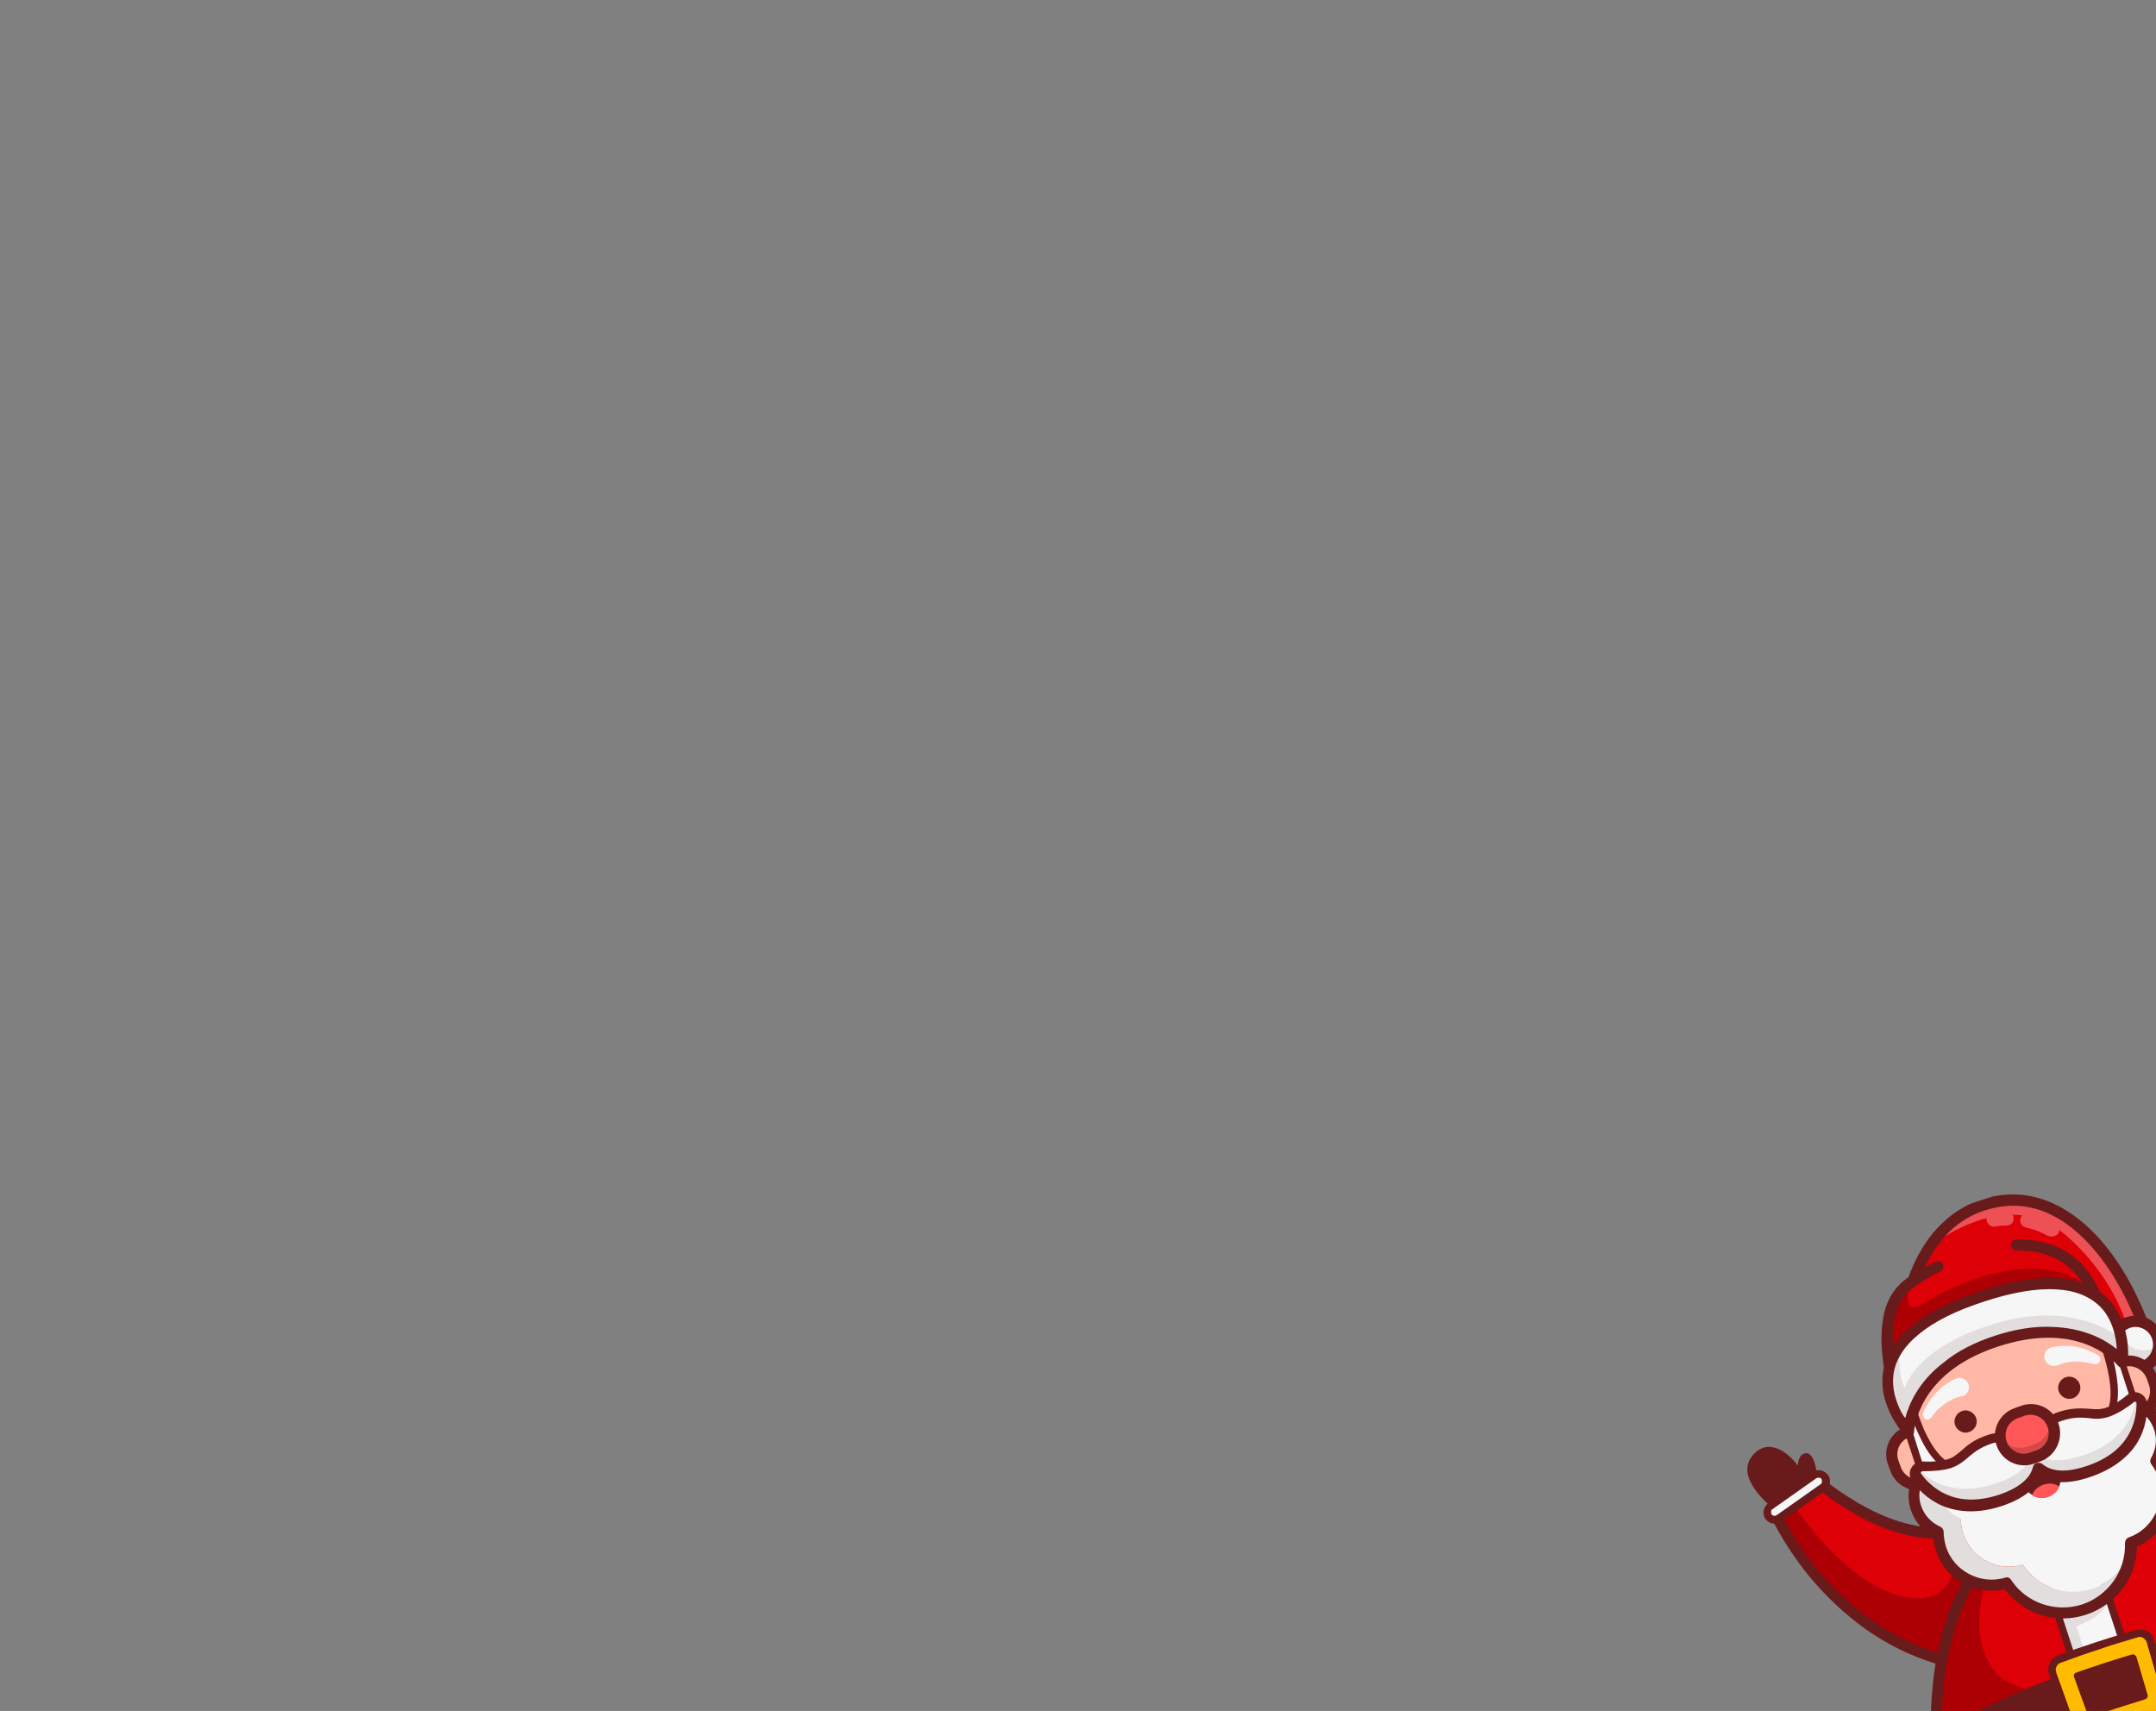 <?xml version="1.0" encoding="utf-8"?>
<!-- Generator: Adobe Illustrator 28.0.0, SVG Export Plug-In . SVG Version: 6.00 Build 0)  -->
<svg version="1.1" id="Layer_1" xmlns="http://www.w3.org/2000/svg" xmlns:xlink="http://www.w3.org/1999/xlink" x="0px" y="0px"
	 viewBox="0 0 466 369.8" style="enable-background:new 0 0 466 369.8;" xml:space="preserve">
<rect x="0" y="0" width="466" height="369.8" fill="#808080" stroke="none"/>
<g>
	<g>
		<g>
			<defs>
				
					<rect id="SVGID_1_" x="392.1" y="256.9" transform="matrix(0.951 -0.31 0.31 0.951 -87.397 157.22)" width="117.4" height="193.2"/>
			</defs>
			<clipPath id="SVGID_00000019637421005643375180000013762003230964023430_">
				<use xlink:href="#SVGID_1_"  style="overflow:visible;"/>
			</clipPath>
			<g style="clip-path:url(#SVGID_00000019637421005643375180000013762003230964023430_);">
				<path style="fill:#DE0007;" d="M509.2,353.8l-2.5,1.8l-6.9,4.8c-9.5-7.7-23.8-15.1-35.6-8.5l-4-23.9l-1.3-7.7
					C481.1,319.4,500,334.8,509.2,353.8z"/>
				<path style="fill:#ED5155;" d="M509.2,353.8l-2.5,1.8c-20.2-34.4-45.2-30.2-47.1-29.7l-0.6-5.6
					C481.1,319.3,500,334.8,509.2,353.8L509.2,353.8z"/>
				<path style="fill:#691A1A;" d="M500.2,361.5c-0.4,0.1-0.8,0.1-1.1-0.2c-6.1-4.9-21.5-15.5-34.2-8.4c-0.6,0.3-1.3,0.1-1.6-0.5
					c-0.3-0.6-0.1-1.3,0.5-1.6c5.6-3.1,12.2-3.5,19.6-1.2c6.6,2.1,12.6,6.1,16.6,9.3l7.8-5.5c-10.2-20.2-29.2-32.7-48.7-32
					c-0.7,0-1.2-0.5-1.2-1.2s0.5-1.2,1.2-1.2c10.7-0.4,21.3,2.9,30.7,9.5c4.3,3.1,8.3,6.8,11.9,11.1c3.5,4.2,6.4,8.8,8.8,13.6
					c0.3,0.5,0.1,1.2-0.4,1.5l-9.4,6.6C500.4,361.4,500.3,361.5,500.2,361.5L500.2,361.5z"/>
				<path style="fill:#691A1A;" d="M384.1,326.7c0,0-9.2-6.6-5.6-11.7s9.7-1,12.8,6.6L384.1,326.7z"/>
				<path style="fill:#DE0007;" d="M428.6,328.8l5.2,31.6c-2.9,0.1-5.7,0-8.4-0.5c-18.4-2.7-33.7-16.5-41.8-33.1l3.4-2.4l6-4.2
					c8.1,6.6,19.7,12.9,30.3,10.6c0.3-0.1,0.6-0.1,0.9-0.2C425.7,330.2,427.2,329.6,428.6,328.8L428.6,328.8z"/>
				<path style="fill:#AD0005;" d="M422.5,323.7l1.7,6.9l6.1,24.6l-4.9,4.7c-18.4-2.7-33.7-16.5-41.8-33.1l3.4-2.4
					c5.3,7.7,14.6,18.8,24.8,20.8c10.3,2,11.8-7.4,11.5-14.4C423.2,327,422.5,323.9,422.5,323.7z"/>
				<path style="fill:#691A1A;" d="M434.2,361.5c-0.1,0-0.2,0.1-0.3,0.1c-10.7,0.4-21.3-2.9-30.7-9.5c-4.3-3.1-8.3-6.8-11.9-11.1
					c-3.5-4.2-6.4-8.8-8.8-13.6c-0.3-0.5-0.1-1.2,0.4-1.5l9.4-6.6c0.4-0.3,1-0.3,1.4,0.1c6.1,4.9,21.5,15.5,34.2,8.4
					c0.6-0.3,1.3-0.1,1.6,0.5c0.3,0.6,0.1,1.3-0.5,1.6c-1.2,0.7-2.4,1.2-3.7,1.6c-4.7,1.5-10.1,1.4-15.9-0.5
					c-6.6-2.1-12.6-6.1-16.6-9.3l-7.8,5.5c10.2,20.2,29.2,32.7,48.7,32c0.7,0,1.2,0.5,1.2,1.2C435.1,360.9,434.7,361.3,434.2,361.5
					L434.2,361.5z"/>
				<path style="fill:#691A1A;" d="M390.3,314.1c2-0.3,3,5.5,2,7.4l-3.1,1C389.2,322.5,387.1,314.5,390.3,314.1z"/>
				<path style="fill:#F6F6F6;" d="M384,328.4c-0.7,0.2-1.4,0-1.8-0.6c-0.5-0.7-0.3-1.7,0.4-2.2l9.5-6.7c0.7-0.5,1.7-0.3,2.2,0.4
					c0.5,0.7,0.3,1.7-0.4,2.2l-9.5,6.7C384.3,328.3,384.2,328.4,384,328.4L384,328.4z"/>
				<path style="fill:#691A1A;" d="M384.3,329.2c-1,0.3-2.1,0-2.7-0.9c-0.4-0.5-0.5-1.2-0.4-1.8c0.1-0.6,0.5-1.2,1-1.6l9.5-6.7
					c0.5-0.4,1.2-0.5,1.8-0.4c0.6,0.1,1.2,0.5,1.6,1s0.5,1.2,0.4,1.8c-0.1,0.6-0.5,1.2-1,1.6l-9.5,6.7
					C384.7,329,384.5,329.1,384.3,329.2z M392.8,319.4c-0.1,0-0.1,0.1-0.2,0.1l-9.5,6.7c-0.2,0.1-0.3,0.3-0.3,0.5s0,0.4,0.1,0.6
					c0.2,0.3,0.6,0.4,0.9,0.3c0.1,0,0.1-0.1,0.2-0.1l9.5-6.7c0.2-0.1,0.3-0.3,0.3-0.5s0-0.4-0.1-0.6s-0.3-0.3-0.5-0.3
					C393.1,319.4,393,319.4,392.8,319.4z"/>
				<path style="fill:#DE0007;" d="M502.7,368.2L420.4,395c-0.5-2.8-0.8-5.5-1.1-8.1c-0.5-4.3-0.7-8.5-0.8-12.4
					c-0.2-17.5,3.9-31.2,12.9-40.3c3.3-3.4,7.3-6.1,12-8.1c5.4-1.2,10.7-1.3,15.7-0.3c0.3,0.1,0.6,0.1,0.9,0.2c1,0.2,2,0.5,3,0.8
					c10.6,3.3,20.3,11.5,29.1,23.7c0.7,1,1.5,2.1,2.2,3.2l0.1,0.1c0.3,0.4,0.5,0.8,0.8,1.2c0.3,0.4,0.6,0.9,0.8,1.3
					c0.9,1.5,1.9,3.1,2.8,4.7C500.1,363.3,501.4,365.7,502.7,368.2z"/>
				<path style="fill:#AD0005;" d="M502.7,368.2L420.4,395c-0.5-2.8-0.8-5.5-1.1-8.1c-0.5-4.3-0.7-8.5-0.8-12.4
					c-0.2-17.5,3.9-31.2,12.9-40.3l0.6,0.1c0,0-8.9,17-0.8,27c8.1,9.9,43.5,2.8,64.8-4.9c0.9,1.5,1.9,3.1,2.8,4.7
					C500.1,363.3,501.4,365.7,502.7,368.2L502.7,368.2z"/>
				<path style="fill:#691A1A;" d="M503,369.4c-0.6,0.2-1.2-0.1-1.4-0.6c-1.3-2.5-2.6-4.9-3.8-7.1c-2.2-3.8-4.4-7.3-6.6-10.4
					c-14.1-19.7-30-27.8-47.4-24c-16.3,7.2-24.4,23.1-24.1,47.3c0,3.9,0.3,8,0.8,12.3c0.3,2.6,0.7,5.3,1.1,8c0.1,0.7-0.3,1.3-1,1.4
					s-1.3-0.3-1.4-1c-0.5-2.8-0.8-5.6-1.1-8.2c-0.5-4.4-0.8-8.6-0.8-12.6c-0.1-12.3,1.9-22.7,6-30.9c4.3-8.6,10.9-14.8,19.7-18.7
					c0.1,0,0.1-0.1,0.2-0.1c9.4-2.1,18.4-0.9,26.9,3.5c8.1,4.2,15.9,11.4,23,21.4c2.3,3.2,4.6,6.8,6.8,10.6c1.3,2.3,2.6,4.7,3.9,7.3
					c0.3,0.6,0.1,1.3-0.5,1.6C503.2,369.3,503.1,369.4,503,369.4L503,369.4z"/>
				<path style="fill:#F6F6F6;" d="M449.3,325.5l-11,3.6l17.1,52.5l11-3.6L449.3,325.5z"/>
				<path style="fill:#E2DEDE;" d="M455.7,344.9c0,0,0,0.1,0,0.4c0,1-0.6,3.8-6.9,6.2l2.6,8.1l-3.1,0.4l-5.2-15.9l4.5-2.5l7.9,3.3
					H455.7z"/>
				<path style="fill:#691A1A;" d="M466.7,378.8l-11,3.6c-0.4,0.1-0.9-0.1-1-0.5l-17.1-52.5c-0.1-0.4,0.1-0.9,0.5-1l11-3.6
					c0.4-0.1,0.9,0.1,1,0.5l17.1,52.5C467.3,378.2,467.1,378.7,466.7,378.8z M455.9,380.6l9.5-3.1l-16.6-51l-9.5,3.1L455.9,380.6z"
					/>
				<path style="fill:#691A1A;" d="M492.1,350.5c-26,3.3-50.7,11.4-73.6,24c-3,1.8-1.3,12,0.8,12.4l0.8-0.5
					c24-13.9,50.2-22.5,77.8-25.4l0.9-0.1C500.2,359.4,495.6,350.2,492.1,350.5L492.1,350.5z"/>
				<path style="fill:#FFBB00;" d="M467.1,370.5L467.1,370.5c-5.4,1.6-10.7,3.3-15.8,5.2c-0.6,0.2-1.3,0.2-1.8-0.1
					c-0.6-0.3-1-0.8-1.2-1.4l-4.5-12.6c-0.2-0.6-0.2-1.3,0.1-1.8s0.8-1,1.4-1.2c5.5-2,11.2-3.8,16.8-5.5c1.3-0.4,2.6,0.4,3,1.6
					l3.7,12.8C469,368.8,468.3,370.1,467.1,370.5L467.1,370.5z M449,362.3l2.9,8c3.8-1.3,7.6-2.6,11.5-3.7l-2.4-8.2
					C457,359.6,453,360.9,449,362.3L449,362.3z"/>
				<path style="fill:#691A1A;" d="M451.5,376.4c-0.8,0.3-1.6,0.2-2.4-0.1c-0.8-0.4-1.4-1-1.7-1.8l-4.5-12.6
					c-0.3-0.8-0.3-1.7,0.1-2.4c0.4-0.8,1-1.4,1.8-1.7c5.5-2,11.2-3.9,16.9-5.5c0.8-0.2,1.7-0.1,2.4,0.3c0.8,0.4,1.3,1.1,1.5,1.9
					l3.7,12.8c0.5,1.7-0.5,3.5-2.2,4C462,372.8,456.7,374.5,451.5,376.4L451.5,376.4L451.5,376.4z M453.7,356.5
					c-2.8,0.9-5.6,1.9-8.3,2.9c-0.4,0.1-0.7,0.4-0.9,0.8c-0.2,0.4-0.2,0.8-0.1,1.2l4.5,12.6c0.1,0.4,0.4,0.7,0.8,0.9
					c0.4,0.2,0.8,0.2,1.2,0.1c5.2-1.9,10.5-3.6,15.8-5.2l0,0c0.8-0.3,1.3-1.1,1-2L464,355c-0.1-0.4-0.4-0.7-0.8-1
					c-0.4-0.2-0.8-0.3-1.2-0.1C459.4,354.7,456.5,355.5,453.7,356.5z M463.6,367.3L463.6,367.3c-3.8,1.2-7.7,2.4-11.4,3.7
					c-0.4,0.1-0.9-0.1-1-0.5l-2.9-8c-0.1-0.2-0.1-0.4,0-0.6s0.3-0.3,0.5-0.4c4-1.4,8-2.7,12-3.9c0.2-0.1,0.4,0,0.6,0.1
					s0.3,0.3,0.4,0.5l2.4,8.2C464.3,366.8,464,367.2,463.6,367.3L463.6,367.3z M450,362.8l2.4,6.5c3.3-1.1,6.7-2.2,10-3.3l-1.9-6.7
					C457,360.4,453.5,361.6,450,362.8z"/>
				<path style="fill:#FFB8A6;" d="M409.6,317.4l-0.5-1.4c-0.9-2.7,0.6-5.6,3.3-6.5c2.7-0.9,5.6,0.6,6.5,3.3l0.5,1.4
					c0.9,2.7-0.6,5.6-3.3,6.5C413.4,321.6,410.5,320.1,409.6,317.4z"/>
				<path style="fill:#691A1A;" d="M416.5,321.8c-3.3,1.1-6.9-0.7-8-4.1l-0.5-1.4c-1.1-3.3,0.7-6.9,4.1-8c3.3-1.1,6.9,0.7,8,4.1
					l0.5,1.4C421.6,317.1,419.8,320.7,416.5,321.8z M412.8,310.6c-2.1,0.7-3.2,2.9-2.5,5l0.5,1.4c0.7,2.1,2.9,3.2,5,2.5
					s3.2-2.9,2.5-5l-0.5-1.4C417.1,311,414.9,309.9,412.8,310.6z"/>
				<path style="fill:#DE0007;" d="M463.5,287l-5.1,1.7l-23.6-13.9l-22.5,6.7c0,0,0.9-6,4.7-11.8c2.6-4,6.7-7.9,12.8-9.6
					C444.6,256.2,457,269.5,463.5,287z"/>
				<path style="fill:#ED5155;" d="M460.2,288c-0.7-2.3-3.4-12.2-13.9-21.2c-11.6-10-26.5,0.5-29.4,2.8c2.6-4,6.7-7.9,12.8-9.6
					c14.9-3.9,27.3,9.4,33.8,26.9L460.2,288L460.2,288z"/>
				<path style="fill:#691A1A;" d="M463.8,288.1l-5.1,1.7c-0.3,0.1-0.7,0.1-1-0.1l-23.1-13.6l-22,6.5c-0.4,0.1-0.8,0-1.1-0.2
					c-0.3-0.3-0.5-0.7-0.4-1.1c0-0.2,0.7-4.6,3.3-9.6c1.5-2.9,3.4-5.5,5.6-7.5c2.7-2.6,5.9-4.3,9.5-5.3c3.8-1,7.6-1,11.3,0.1
					c3.4,1,6.7,2.9,9.8,5.6c2.9,2.5,5.6,5.8,8,9.6c2.3,3.7,4.3,7.8,6,12.4c0.1,0.3,0.1,0.6,0,0.9C464.4,287.8,464.2,288,463.8,288.1
					L463.8,288.1z M458.5,287.3l3.4-1.1c-3.3-8.5-7.8-15.3-12.9-19.8c-5.9-5.2-12.3-6.9-18.9-5.1c-5.8,1.5-10.4,5.4-13.5,11.5
					c-1.4,2.7-2.2,5.3-2.7,7l20.6-6.1c0.3-0.1,0.7-0.1,1,0.1L458.5,287.3L458.5,287.3z"/>
				<path style="fill:#E2DEDE;" d="M466.4,289.1c0.2,0.5,0.3,1.1,0.2,1.6c0,2.1-1.4,4.1-3.5,4.8c-2.7,0.9-5.5-0.6-6.4-3.2
					c-0.7-2,0-4.1,1.6-5.4c0.5-0.4,1-0.7,1.7-0.9C462.7,285,465.5,286.4,466.4,289.1L466.4,289.1z"/>
				<path style="fill:#F6F6F6;" d="M466.4,289.1c0.2,0.5,0.3,1.1,0.2,1.6c-0.5,0.4-1,0.7-1.7,0.9c-2.7,0.9-5.5-0.6-6.4-3.2
					c-0.2-0.5-0.3-1.1-0.3-1.6c0.5-0.4,1-0.7,1.7-0.9C462.7,285,465.5,286.4,466.4,289.1L466.4,289.1z"/>
				<path style="fill:#691A1A;" d="M463.5,296.6c-3.3,1.1-6.8-0.7-7.9-4s0.7-6.8,4-7.9s6.8,0.7,7.9,4S466.8,295.5,463.5,296.6z
					 M460.4,287c-2,0.7-3.1,2.8-2.5,4.8c0.7,2,2.8,3.1,4.8,2.5c2-0.7,3.1-2.8,2.5-4.8C464.6,287.5,462.4,286.3,460.4,287z"/>
				<path style="fill:#FFB8A6;" d="M455.8,302.3l-0.5-1.4c-0.9-2.7,0.6-5.6,3.3-6.5c2.7-0.9,5.6,0.6,6.5,3.3l0.5,1.4
					c0.9,2.7-0.6,5.6-3.3,6.5C459.6,306.5,456.6,305,455.8,302.3z"/>
				<path style="fill:#691A1A;" d="M462.6,306.8c-3.3,1.1-6.9-0.7-8-4.1l-0.5-1.4c-1.1-3.3,0.7-6.9,4.1-8c3.3-1.1,6.9,0.7,8,4.1
					l0.5,1.4C467.8,302.1,466,305.7,462.6,306.8z M459,295.5c-2.1,0.7-3.2,2.9-2.5,5l0.5,1.4c0.7,2.1,2.9,3.2,5,2.5s3.2-2.9,2.5-5
					L464,298C463.3,296,461,294.8,459,295.5z"/>
				<path style="fill:#DE0007;" d="M454.3,285c0,0-1.2-0.3-3.3-0.5c-7.8-0.9-28.1-1.2-41.1,17.2c0,0-6-17.5,2.3-24l0.1-0.1
					c7.7-6,31.8-16.6,40.1,1.7c0.2,0.4,0.3,0.8,0.5,1.2C453.5,281.9,453.9,283.4,454.3,285L454.3,285z"/>
				<path style="fill:#AD0005;" d="M453.2,280.2l-0.2,0.4l-1.9,3.9c-7.8-0.9-28.1-1.2-41.1,17.2c0,0-6-17.5,2.3-24l0.1-0.1l0.3-0.1
					c0,0-2,7.5,3.1,4.2c1-0.6,2-1.2,3-1.8c22.3-11.2,31.5-2.9,33.7-0.6C452.9,279.9,453.2,280.2,453.2,280.2L453.2,280.2z"/>
				<path style="fill:#691A1A;" d="M410.3,302.9c-0.2,0.1-0.4,0.1-0.5,0c-0.4-0.1-0.8-0.4-1-0.8c-0.1-0.2-1.6-4.6-2-9.8
					c-0.3-3.1-0.1-5.9,0.4-8.3c0.7-3.1,2.2-5.5,4.3-7.2c1.8-1.4,4.2-2.8,6.8-4.1c0.6-0.3,1.3-0.1,1.6,0.5c0.3,0.6,0.1,1.3-0.5,1.6
					c-2.5,1.2-4.7,2.6-6.3,3.9c-5.9,4.6-3.8,15.6-2.6,20.4c3.6-4.5,7.9-8.2,12.8-10.9c4.5-2.4,9.5-4,14.9-4.8
					c6.5-0.9,11.9-0.4,14.6,0.1c-2.5-8.9-8.2-13.3-16.9-13.2c-0.7,0-1.2-0.5-1.2-1.2s0.5-1.2,1.2-1.2c7.3-0.1,16.6,2.7,19.7,16.9
					c0.1,0.4,0,0.8-0.3,1.1c-0.3,0.3-0.7,0.4-1.1,0.3c-0.1,0-6.9-1.6-15.7-0.4c-11.6,1.6-20.8,7.2-27.4,16.6
					C410.7,302.7,410.5,302.8,410.3,302.9L410.3,302.9z"/>
				<path style="fill:#FFB8A6;" d="M436,283l-12.1,4c-9.4,3.1-14.5,13.2-11.5,22.6l2.8,8.5c3.1,9.4,13.2,14.5,22.6,11.5l12.1-4
					c9.4-3.1,14.5-13.2,11.5-22.6l-2.8-8.5C455.6,285,445.4,279.9,436,283z"/>
				<path style="fill:#E2DEDE;" d="M460.6,335.2c-0.5,5.7-4.3,10.8-10,12.7c-6.4,2.1-13.1-0.4-16.7-5.7c-6,1.8-12.3-1.5-14.3-7.5
					c-0.4-1.2-0.6-2.4-0.6-3.5c-2.2-0.9-4.1-2.8-4.9-5.3s-0.4-5.1,0.8-7.2h0.2l4.1,0.5c-0.3,1.4-0.3,2.8,0.2,4.3
					c0.7,2.2,2.4,3.9,4.4,4.8c0,1.1,0.2,2.1,0.5,3.2c1.8,5.4,7.5,8.3,12.9,6.7c3.2,4.8,9.3,7,15,5.2
					C456.3,342,459.2,338.9,460.6,335.2L460.6,335.2z"/>
				<path style="fill:#F6F6F6;" d="M466.9,308.6c0.3,0.9,0.4,1.8,0.4,2.7c-0.1,1.1-0.5,2.1-1.1,3.1c0.1,0.1,0.2,0.3,0.3,0.5
					c-0.1,0.3-0.3,0.6-0.5,1c0.7,0.9,1.2,2,1.6,3.2c0.3,0.8,0.4,1.6,0.5,2.3c0,0.3,0.1,0.6,0.1,0.9c0.1,4.7-2.7,9.2-7.2,11l0,0
					c-0.2,0.1-0.3,0.1-0.5,0.2c0,0.3,0,0.6,0,1c0,0.3,0,0.6,0,0.8c-1.3,3.7-4.3,6.8-8.3,8.1c-5.7,1.9-11.8-0.4-15-5.2
					c-5.4,1.6-11.1-1.3-12.9-6.7c-0.3-1.1-0.5-2.1-0.5-3.2c-2-0.8-3.7-2.5-4.4-4.8c-0.5-1.4-0.5-2.9-0.2-4.3l7.9,0.9
					c3.7-1.1,6.3-3.3,9.1-1.1c1.2-0.8,3.7,1.6,5.1,1.1c0.7-0.2,1.1-1.1,1.5-1.9c0.4,0.1,0.8,0.2,1.1,0.1c1.3-0.4,1.5-3.4,2.7-3.4
					c0.2-0.7,0.5-1.2,1-1.7c1.5-0.6,3.4-0.8,5.2-1.5l0.9-0.8c0.2-0.1,0.4-0.1,0.6-0.2l7.8-7.2C464.4,304.4,466.1,306.2,466.9,308.6
					L466.9,308.6z"/>
				<path style="fill:#691A1A;" d="M450.9,349c-3.3,1.1-6.9,1.1-10.2-0.1c-2.9-1-5.5-2.9-7.4-5.4c-2.9,0.7-6,0.3-8.7-1.1
					c-3-1.5-5.2-4.1-6.2-7.3c-0.3-1-0.5-2.1-0.6-3.1c-2.3-1.2-4-3.2-4.8-5.7c-0.9-2.7-0.5-5.7,1-8.2c0.2-0.4,0.7-0.6,1.2-0.6l12,1.4
					c0.8-0.3,1.6-0.6,2.3-0.9c2.3-0.9,4.6-1.9,7.1-0.4c1-0.2,2,0.3,2.9,0.7c0.5,0.2,1.4,0.6,1.7,0.6c0.2-0.1,0.6-0.9,0.8-1.3
					c0.4-0.8,0.8-1.9,1.7-2.3c1.1-2.7,3.8-3.4,6.4-4c0.8-0.2,1.6-0.4,2.4-0.7l8.8-8.2c0.3-0.3,0.8-0.4,1.3-0.2
					c2.7,1.1,4.7,3.3,5.6,6.1c0.8,2.5,0.6,5.1-0.6,7.5c0.6,0.9,1,1.9,1.4,2.9c1,3.2,0.8,6.6-0.7,9.6c-1.4,2.7-3.6,4.8-6.4,6
					c-0.1,3.1-1,6.1-2.8,8.7C457,345.8,454.2,347.9,450.9,349L450.9,349z M415.6,319.9c-0.8,1.7-1,3.7-0.4,5.5
					c0.7,2.1,2.2,3.7,4.2,4.6c0.4,0.2,0.7,0.6,0.7,1.1c0,1.1,0.2,2.1,0.5,3.2c1.7,5.3,7.5,8.3,12.8,6.7c0.5-0.2,1,0,1.3,0.5
					c3.3,5,9.6,7.1,15.3,5.3c5.7-1.9,9.5-7.3,9.3-13.3c0-0.5,0.3-1,0.8-1.2c5.2-1.8,8.1-7.6,6.4-12.9c-0.3-1-0.8-2-1.5-2.9
					c-0.3-0.4-0.3-0.9-0.1-1.3c1.1-1.9,1.4-4.1,0.7-6.2c-0.6-1.8-1.9-3.4-3.6-4.3l-8.4,7.8c-0.1,0.1-0.3,0.2-0.4,0.3
					c-1,0.3-1.9,0.6-2.9,0.8c-2.8,0.7-4.4,1.2-4.9,3c-0.1,0.5-0.5,0.8-1,0.9c-0.2,0.2-0.4,0.8-0.6,1.1c-0.4,1-1,2.2-2.2,2.6
					c-1.1,0.4-2.3-0.2-3.4-0.7c-0.4-0.2-1.2-0.5-1.5-0.5c-0.4,0.3-1,0.2-1.4-0.1c-1.5-1.2-2.8-0.7-5.3,0.3c-0.8,0.3-1.7,0.7-2.7,1
					c-0.2,0-0.3,0.1-0.5,0L415.6,319.9L415.6,319.9z"/>
				<path style="fill:#691A1A;" d="M445.2,318.5c0.3,0.9,0.2,1.9-0.1,2.7c-0.4,1.1-1.3,1.9-2.5,2.3s-2.4,0.2-3.4-0.4
					c-0.8-0.5-1.4-1.2-1.7-2.1c-0.7-2.1,0.5-4.4,2.6-5.1S444.5,316.4,445.2,318.5L445.2,318.5z"/>
				<path style="fill:#FF5757;" d="M445.1,321.3c-0.4,1.1-1.3,1.9-2.5,2.3s-2.4,0.2-3.4-0.4c0.4-1.1,1.3-1.9,2.5-2.3
					S444.1,320.6,445.1,321.3z"/>
				<path style="fill:#F6F6F6;" d="M412.7,302.5c0,0,3.4,13.7,9.6,14.8c6,1.1-6.6,2.2-6.6,2.2l-5-15.3L412.7,302.5L412.7,302.5z"/>
				<path style="fill:#691A1A;" d="M423.5,319.2c-0.2,0.1-0.5,0.1-0.7,0.2c-0.7,0.2-1.7,0.3-2.9,0.5c-2,0.3-4.1,0.4-4.1,0.4
					c-0.4,0-0.7-0.2-0.8-0.6l-5-15.3c-0.1-0.3,0-0.6,0.2-0.9l2-1.7c0.2-0.2,0.5-0.2,0.8-0.2c0.3,0.1,0.5,0.3,0.5,0.6
					c0,0,0.9,3.4,2.4,6.9c2,4.4,4.3,7,6.5,7.4c0.9,0.2,2.3,0.4,2.3,1.5C424.7,318.6,424.2,318.9,423.5,319.2L423.5,319.2z
					 M416.3,318.7c0.7-0.1,1.8-0.2,3-0.3c1-0.1,1.8-0.2,2.4-0.4c-2.6-0.8-5-3.5-7.1-8.2c-1.1-2.3-1.8-4.6-2.2-5.9l-0.6,0.5
					L416.3,318.7L416.3,318.7z"/>
				<path style="fill:#E2DEDE;" d="M432.4,324.3c-10.2,3.3-15.7-1.7-18.1-5c-0.5-0.6-0.3-1.4,0.2-1.9c0.3-0.3,0.7-0.4,1.1-0.4
					c1.8,0.1,4,0,5.8-0.6c3.4-1.1,3.6-3.6,8.8-5.3c3.8-1.2,7.5,1.3,9.3,2.7c0.7,0.6,1.1,1,1.1,1S442.6,320.9,432.4,324.3
					L432.4,324.3z"/>
				<path style="fill:#F6F6F6;" d="M454.3,288.9c0,0,5.3,13,1,17.6c-4.2,4.5,6.6-2.1,6.6-2.1l-5-15.3L454.3,288.9L454.3,288.9z"/>
				<path style="fill:#691A1A;" d="M455.4,308.8c-0.7,0.2-1.3,0.3-1.7-0.2c-0.7-0.8,0.3-1.8,1-2.5c1.6-1.7,1.9-5.1,0.9-9.8
					c-0.8-3.7-2.1-6.9-2.1-7c-0.1-0.3-0.1-0.6,0.1-0.8c0.2-0.2,0.4-0.3,0.7-0.3l2.6,0.2c0.3,0,0.6,0.2,0.7,0.6l5,15.3
					c0.1,0.4,0,0.7-0.3,0.9c0,0-1.8,1.1-3.6,2.1c-1.1,0.6-2,1-2.6,1.3C455.8,308.6,455.6,308.7,455.4,308.8L455.4,308.8z
					 M455.5,289.8c0.5,1.3,1.2,3.5,1.7,6c1,5,0.7,8.6-0.9,10.8c0.5-0.3,1.2-0.6,2.1-1.1c1-0.6,2-1.1,2.6-1.5l-4.6-14.2L455.5,289.8
					L455.5,289.8z"/>
				<path style="fill:#E2DEDE;" d="M451.3,318.1c10.2-3.3,11.7-10.6,11.7-14.7c0-1.2-1.4-1.9-2.4-1.2c-1.4,1.1-3.3,2.4-5.1,3
					c-3.4,1.1-5.1-0.8-10.2,0.9c-5.2,1.7-6.2,9.1-6.2,9.1S441,321.5,451.3,318.1z"/>
				<path style="fill:#F6F6F6;" d="M439.3,313.8c1.6,1.5,4.7,2.8,10.8,0.8c8.7-2.8,11.1-8.5,11.6-12.7c-0.4-0.1-0.8,0-1.1,0.3
					c-1.4,1.1-3.3,2.4-5.1,3c-3.4,1.1-5.1-0.8-10.2,0.9C441.5,307.3,439.9,311.5,439.3,313.8z"/>
				<path style="fill:#F6F6F6;" d="M439.4,313.7c-0.4,2.1-2.2,5.1-8.2,7c-8.7,2.8-14-0.4-16.8-3.4c0.3-0.3,0.7-0.4,1.1-0.4
					c1.8,0.1,4,0,5.8-0.6c3.4-1.1,3.6-3.6,8.8-5.3C433.9,309.8,437.6,312.3,439.4,313.7z"/>
				<path style="fill:#691A1A;" d="M451.6,319.3c-5.1,1.7-8.4,1.1-10.5,0c-1,2.1-3.3,4.5-8.4,6.2c-4.8,1.6-9.1,1.5-12.8,0
					c-3.3-1.4-5.4-3.7-6.6-5.4c-0.6-0.8-0.7-1.9-0.2-2.8s1.4-1.5,2.5-1.4c2.2,0.1,4.1-0.1,5.4-0.5s2-1.1,3-1.9
					c1.2-1.1,2.7-2.4,5.8-3.4c2.5-0.8,5.3-0.3,8.1,1.3c0.3,0.2,0.6,0.1,0.7,0.1s0.4-0.2,0.5-0.5c1.3-3,3.3-5,5.8-5.8
					c3.1-1,5.1-0.8,6.7-0.7c1.2,0.1,2.2,0.2,3.5-0.2c1.3-0.4,3-1.4,4.7-2.8c0.8-0.6,1.9-0.8,2.8-0.3c0.9,0.4,1.5,1.4,1.5,2.4
					c0,2.1-0.3,5.2-2.2,8.3C459.9,315.1,456.4,317.7,451.6,319.3L451.6,319.3z M440.2,316.2c0.4-0.1,0.9,0,1.2,0.2
					c1.4,1.2,4.1,2.3,9.5,0.5c9.5-3.1,10.9-9.8,10.9-13.6c0-0.1-0.1-0.2-0.2-0.3c-0.1-0.1-0.2,0-0.3,0c-2,1.6-3.8,2.6-5.4,3.2
					c-1.8,0.6-3.2,0.5-4.5,0.3c-1.5-0.1-3.1-0.3-5.8,0.6c-1.8,0.6-3.3,2.1-4.3,4.5c-0.4,0.9-1.1,1.5-2,1.8s-1.9,0.2-2.7-0.3
					c-2.3-1.3-4.3-1.7-6.1-1.1c-2.6,0.9-3.8,1.9-5,2.9c-1,0.9-2.1,1.8-3.8,2.4c-1.6,0.5-3.7,0.7-6.2,0.7c-0.1,0-0.2,0.1-0.3,0.2
					c-0.1,0.1,0,0.2,0,0.3c2.2,3,7.3,7.7,16.8,4.6c5.4-1.8,7-4.3,7.4-6C439.5,316.7,439.8,316.3,440.2,316.2L440.2,316.2z"/>
				<path style="fill:#D44848;" d="M443.8,308.2c0.4,1.4,0.3,2.8-0.3,3.9c-0.6,1.2-1.6,2.1-3,2.6l-1.4,0.5c-2.7,0.9-5.6-0.6-6.5-3.3
					c-0.1-0.4-0.2-0.9-0.2-1.3c-0.1-0.9,0.1-1.8,0.6-2.6c0.6-1.2,1.6-2.1,3-2.6l1.4-0.5c2.3-0.7,4.7,0.2,5.9,2.1
					C443.5,307.4,443.7,307.8,443.8,308.2z"/>
				<path style="fill:#FF5757;" d="M443.2,307c0.1,0.9-0.1,1.8-0.6,2.6c-0.6,1.2-1.6,2.1-3,2.6l-1.4,0.5c-2.3,0.7-4.7-0.2-5.9-2.1
					c-0.1-0.9,0.1-1.8,0.6-2.6c0.6-1.2,1.6-2.1,3-2.6l1.4-0.5C439.6,304.1,442,305.1,443.2,307z"/>
				<path style="fill:#691A1A;" d="M440.9,315.9l-1.4,0.5c-3.3,1.1-6.9-0.7-8-4.1c-1.1-3.3,0.7-6.9,4.1-8l1.4-0.5
					c3.3-1.1,6.9,0.7,8,4.1C446,311.2,444.2,314.8,440.9,315.9z M436.2,306.5c-2.1,0.7-3.2,2.9-2.5,5s2.9,3.2,5,2.5l1.4-0.5
					c2.1-0.7,3.2-2.9,2.5-5s-2.9-3.2-5-2.5L436.2,306.5z"/>
				<path style="fill:#F6F6F6;" d="M458.4,289.3c0.5,2.8,0.2,5,0.2,5l0,0c-0.6-0.7-8.9-10.4-27-4.5s-19.1,19-19.2,19.6v-0.1
					c0,0-9.1-9.6-1.5-19.1c2.9-3.6,8.2-7.2,17.5-10.2C451.9,272.4,457.2,282.6,458.4,289.3L458.4,289.3z"/>
				<path style="fill:#E2DEDE;" d="M458.6,294.3L458.6,294.3c-0.6-0.7-8.9-10.4-27-4.5s-19.1,19-19.2,19.6v-0.1
					c0,0-9.1-9.6-1.5-19.1c-0.5,2.9-0.7,6.6,0.8,9.9c0,0,1.9-8.7,19.4-14c17.4-5.3,27,3,27.2,3.1
					C458.8,292.1,458.6,294.3,458.6,294.3L458.6,294.3z"/>
				<path style="fill:#691A1A;" d="M459,295.5c-0.5,0.2-1,0-1.3-0.4c-0.1-0.1-2.1-2.6-6.2-4.3c-5.5-2.3-12.1-2.2-19.5,0.2
					c-7.4,2.4-12.7,6.2-15.8,11.3c-2.3,3.9-2.5,7-2.5,7.2c0,0.7-0.6,1.2-1.2,1.2c-0.5,0-0.8-0.3-1-0.7c-0.5-0.5-1.7-2.1-2.8-4.2
					c-1.8-3.6-2.3-7.3-1.4-10.6c1.7-6.8,8.8-12.2,20.9-16.2s21-3.7,26.4,0.8c2.7,2.2,4.4,5.5,5.1,9.4c0.4,2.4,0.3,4.3,0.2,5
					c0.1,0.4-0.1,0.9-0.4,1.1C459.2,295.4,459.1,295.4,459,295.5L459,295.5z M431.2,288.7c4.3-1.4,8.5-2.1,12.4-1.9
					c3.1,0.1,6.1,0.7,8.8,1.8c2.2,0.9,3.9,2,5.1,3c0-0.6-0.1-1.4-0.2-2.1c-0.6-3.4-2-6.1-4.3-7.9c-2.1-1.7-4.9-2.7-8.4-2.9
					c-4.3-0.3-9.6,0.6-15.7,2.6c-6.2,2-11,4.4-14.3,7.2c-2.7,2.2-4.4,4.7-5.1,7.3c-0.7,2.8-0.3,5.8,1.2,8.9c0.3,0.7,0.7,1.3,1.1,1.8
					c0.4-1.5,1.1-3.4,2.3-5.4c1.5-2.5,3.5-4.7,6-6.6C423.1,292,426.9,290.1,431.2,288.7z"/>
				<path style="fill:#691A1A;" d="M427,308.3c0.6-1.2,0.1-2.6-1.1-3.2s-2.6-0.1-3.2,1.1s-0.1,2.6,1.1,3.2
					C424.9,310,426.4,309.5,427,308.3z"/>
				<path style="fill:#691A1A;" d="M449.4,301c0.6-1.2,0.1-2.6-1.1-3.2s-2.6-0.1-3.2,1.1s-0.1,2.6,1.1,3.2S448.8,302.2,449.4,301z"
					/>
				<path style="fill:#F6F6F6;" d="M415.7,305.2c0.1-0.2,0.2-0.4,0.3-0.6c0.1-0.2,0.2-0.4,0.3-0.5c0.2-0.4,0.4-0.7,0.6-1.1
					c0.5-0.7,1-1.3,1.6-2c0.6-0.6,1.2-1.2,1.9-1.7c0.7-0.5,1.5-0.9,2.3-1.3c1-0.5,2.2,0,2.7,1s0,2.2-1,2.7c-0.1,0.1-0.2,0.1-0.4,0.1
					h-0.1c-0.6,0.1-1.2,0.3-1.8,0.6c-0.6,0.3-1.2,0.6-1.7,1s-1.1,0.8-1.6,1.3c-0.2,0.2-0.5,0.5-0.7,0.8c-0.1,0.1-0.2,0.3-0.3,0.4
					c-0.1,0.1-0.2,0.3-0.3,0.4l-0.1,0.1c-0.4,0.5-1,0.6-1.5,0.2C415.7,306.2,415.5,305.7,415.7,305.2L415.7,305.2z"/>
				<path style="fill:#F6F6F6;" d="M453.5,292.9c-0.2-0.1-0.4-0.2-0.6-0.3c-0.2-0.1-0.4-0.2-0.6-0.3c-0.4-0.2-0.8-0.3-1.1-0.5
					c-0.8-0.3-1.6-0.5-2.4-0.7s-1.7-0.2-2.6-0.2s-1.8,0.1-2.7,0.3c-1.1,0.2-1.8,1.3-1.6,2.4c0.2,1.1,1.3,1.8,2.4,1.6
					c0.1,0,0.3-0.1,0.4-0.1h0.1c0.6-0.2,1.1-0.5,1.8-0.6c0.6-0.1,1.3-0.2,1.9-0.2c0.7,0,1.3,0,2,0.1c0.3,0.1,0.7,0.1,1,0.2
					c0.2,0,0.3,0.1,0.5,0.1s0.3,0.1,0.5,0.1h0.1c0.6,0.2,1.2-0.2,1.3-0.7C454.1,293.7,453.9,293.2,453.5,292.9L453.5,292.9z"/>
				<path style="fill:#ED5155;" d="M471.6,337.8c-0.5,0.2-1,0.1-1.4-0.2c-0.6-0.4-1.1-0.8-1.7-1.1c-0.7-0.5-1-1.5-0.5-2.2
					s1.5-1,2.2-0.5c0.6,0.4,1.2,0.8,1.8,1.2c0.7,0.5,0.9,1.5,0.4,2.2C472.2,337.5,471.9,337.7,471.6,337.8L471.6,337.8z"/>
				<path style="fill:#ED5155;" d="M443.9,267.2c-0.4,0.1-0.9,0.1-1.3-0.1c-1.4-0.8-3-1.4-4.7-1.8c-0.9-0.2-1.4-1-1.2-1.9
					c0.2-0.9,1-1.4,1.9-1.2c2.1,0.4,4,1.2,5.7,2.2c0.8,0.5,1,1.4,0.6,2.2C444.6,266.9,444.3,267.1,443.9,267.2z"/>
				<path style="fill:#ED5155;" d="M434.2,264.8c-0.2,0.1-0.3,0.1-0.5,0.1c-1.4,0-2.4,0.2-2.4,0.2c-0.9,0.2-1.7-0.4-1.9-1.3
					c-0.2-0.9,0.4-1.7,1.3-1.9c0,0,1.2-0.2,2.9-0.2c0.9,0,1.6,0.7,1.6,1.6C435.3,264,434.9,264.6,434.2,264.8L434.2,264.8z"/>
			</g>
		</g>
	</g>
</g>
</svg>
